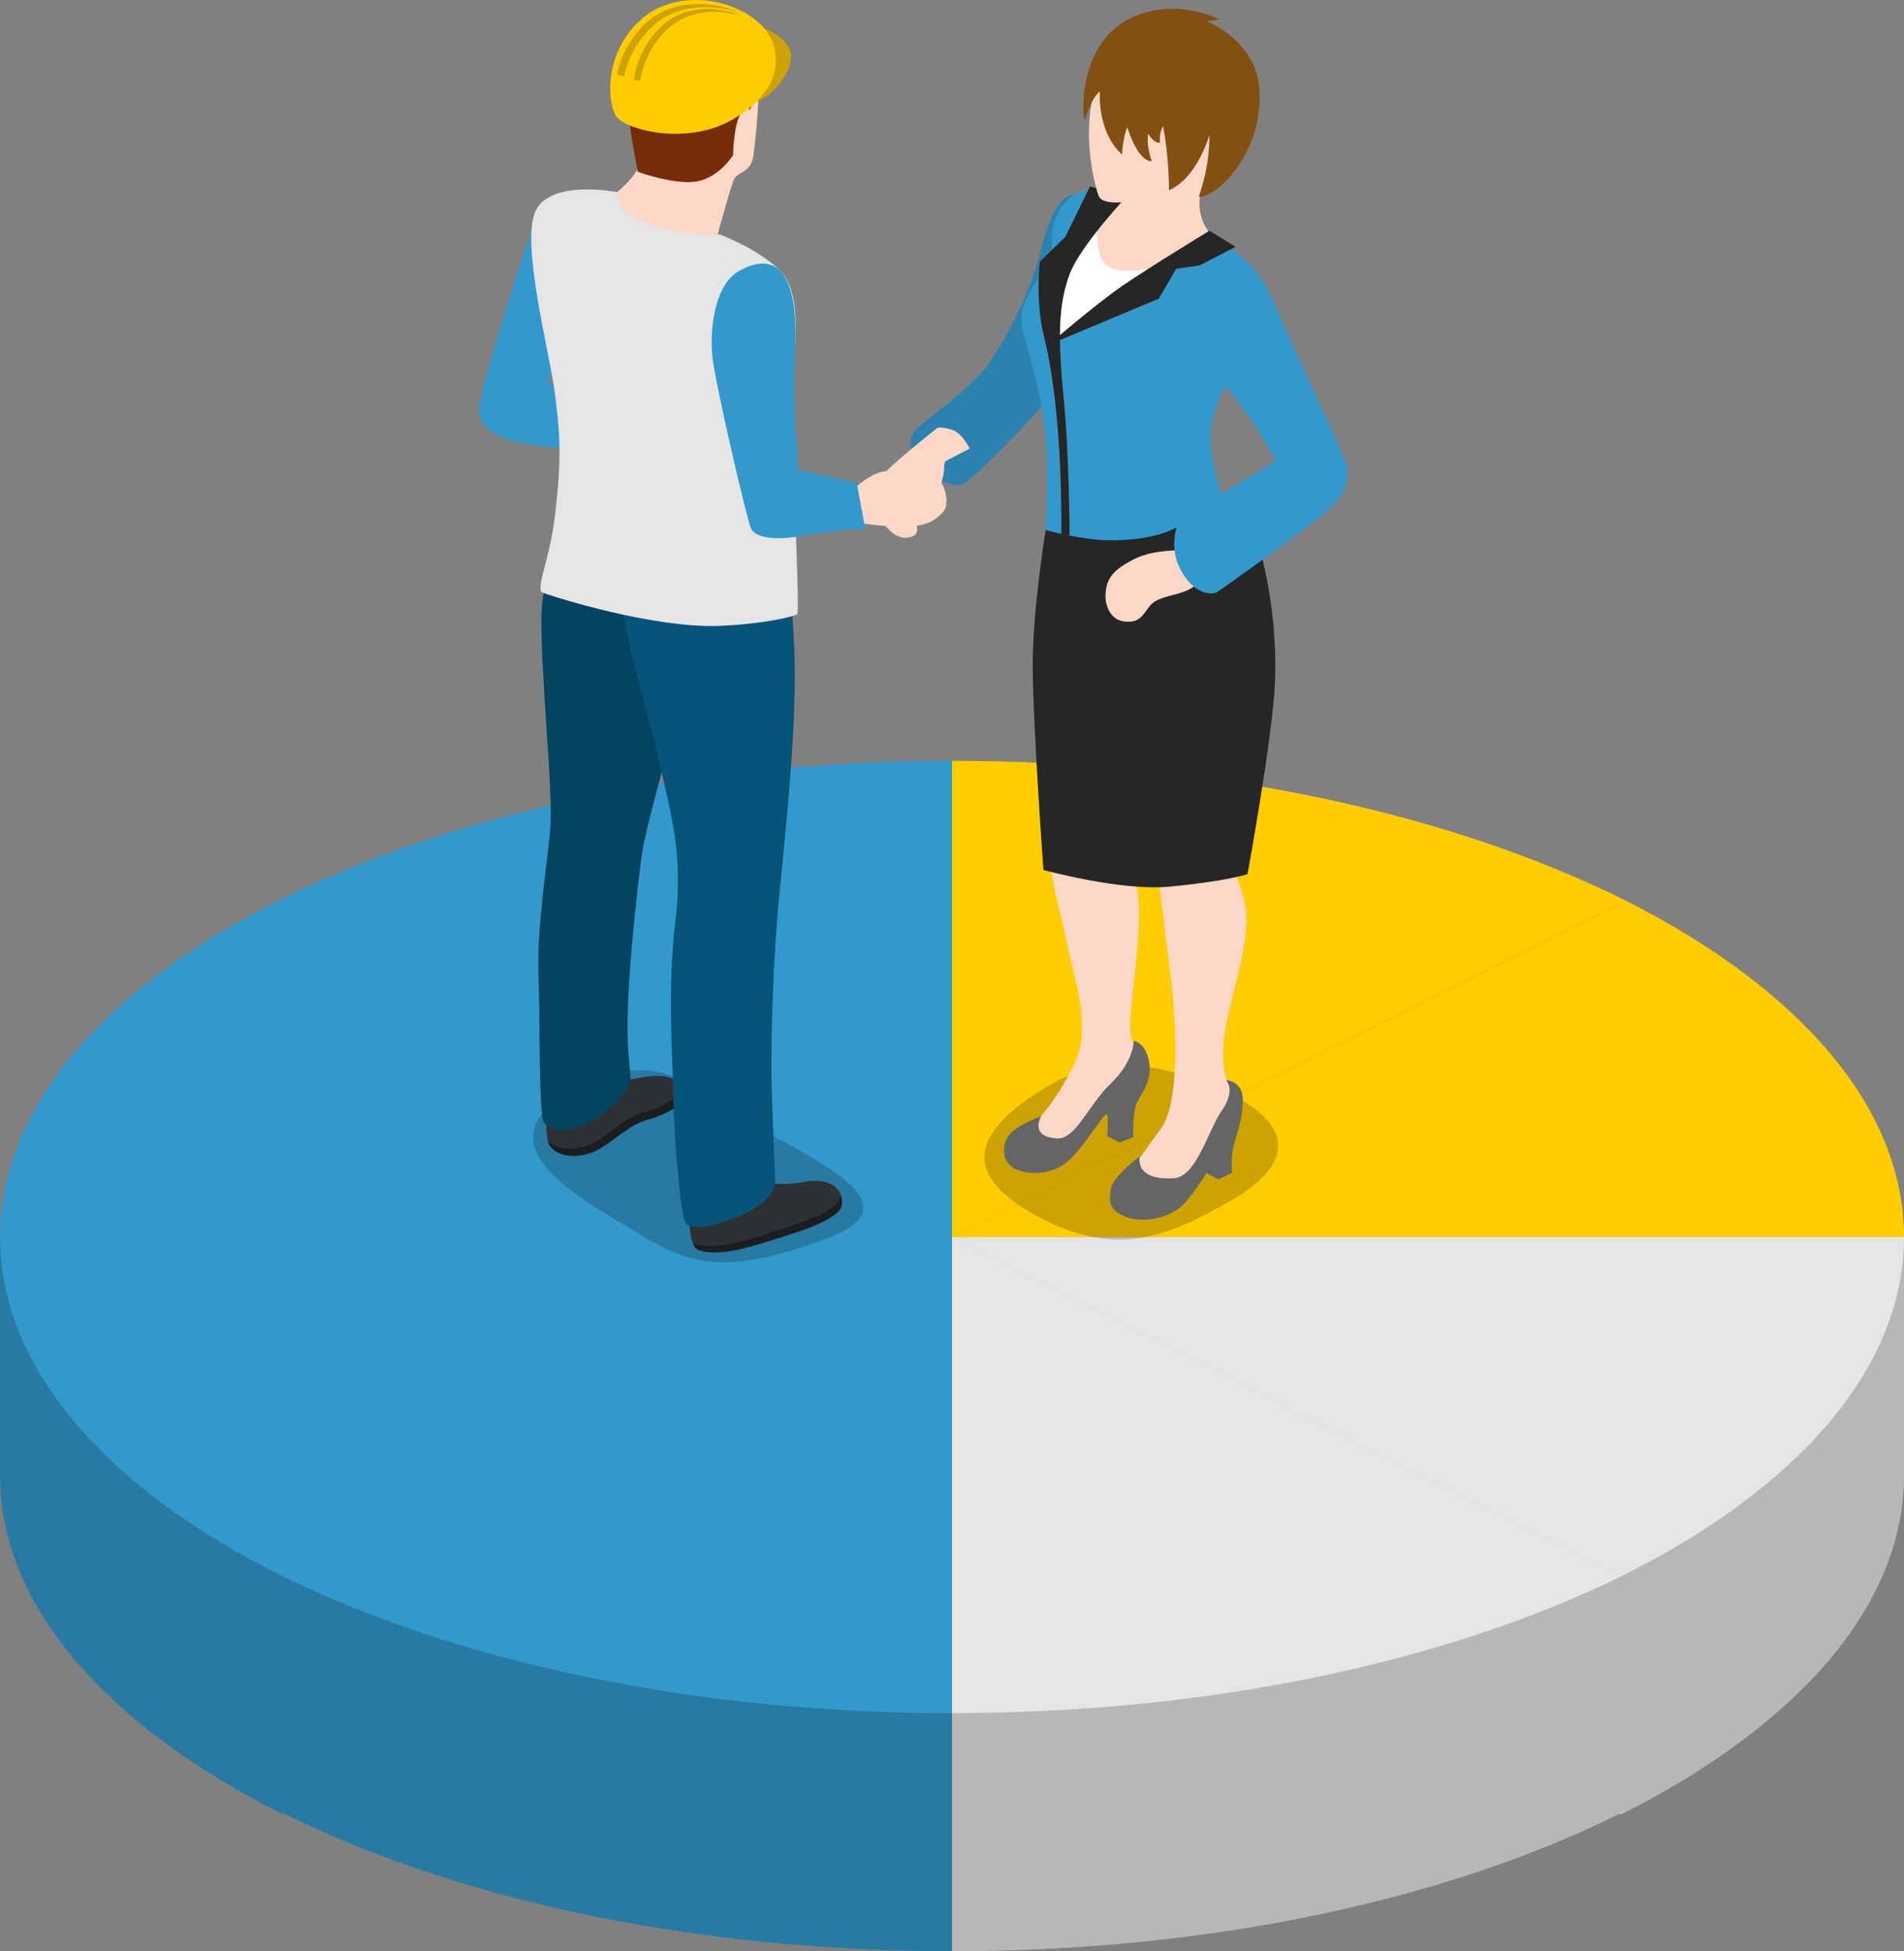 <?xml version="1.0" encoding="UTF-8"?><svg id="_レイヤー_2" xmlns="http://www.w3.org/2000/svg" viewBox="0 0 384 393.405"><rect x="0" y="0" width="384" height="393.405" fill="#808080" stroke="none"/><defs><style>.cls-1{fill:none;}.cls-2{fill:#fff;}.cls-3{fill:#fc0;}.cls-4{fill:#e5e5e5;}.cls-5{fill:#fbd7c7;}.cls-6{fill:#825012;}.cls-7{fill:#656565;}.cls-8{fill:#06547a;}.cls-9{fill:#2d3134;}.cls-10{fill:#39c;}.cls-11{fill:#262626;}.cls-12{fill:#762c07;}.cls-13{opacity:.1;}.cls-13,.cls-14,.cls-15,.cls-16,.cls-17{isolation:isolate;}.cls-14{opacity:.15;}.cls-15{opacity:.3;}.cls-16{opacity:.2;}.cls-17{opacity:.4;}</style></defs><g id="_レイヤー_1-2"><g id="chart-container"><g id="i46"><path class="cls-10" d="m56.1,181.605c34.8-17.4,82.8-28.2,135.9-28.2v144L56.1,229.605v-48h0Z"/><polygon class="cls-15" points="56.1 229.605 192 297.405 192 249.405 56.1 181.605 56.1 229.605"/><path class="cls-10" d="m0,249.405c0-26.4,21.6-50.4,56.1-67.8l135.9,67.8v48H0v-48Z"/><rect class="cls-16" y="249.405" width="192" height="48"/><path class="cls-10" d="m192,249.405h0v48l-135,68.4h0C21.9,348.105,0,324.105,0,297.405v-48h192Z"/><path class="cls-16" d="m57,317.805h0v48C21.9,348.105,0,324.105,0,297.405v-48c0,26.7,21.9,51,57,68.4Z"/><polygon class="cls-13" points="57 365.805 192 297.405 192 249.405 57 317.805 57 365.805"/><path class="cls-10" d="m57,317.805l135-68.4v144c-52.5,0-100.2-10.5-135-27.9v-47.7h0Z"/><path class="cls-16" d="m57,317.805c34.8,17.1,82.5,27.6,135,27.6v48c-52.5,0-100.2-10.5-135-27.9v-47.7h0Z"/></g><g id="i47"><path class="cls-3" d="m327.9,181.605c-34.8-17.4-82.8-28.2-135.9-28.2v144l135.9-67.8v-48h0Z"/><polygon class="cls-15" points="327.9 229.605 192 297.405 192 249.405 327.9 181.605 327.9 229.605"/><path class="cls-3" d="m384,249.405c0-26.4-21.6-50.4-56.1-67.8l-135.9,67.8v48h192v-48Z"/><rect class="cls-16" x="192" y="249.405" width="192" height="48"/><path class="cls-4" d="m192,249.405h0v48l135,68.4h0c35.1-17.7,57-41.7,57-68.4v-48h-192Z"/><path class="cls-16" d="m327,317.805h0v48c35.1-17.7,57-41.7,57-68.4v-48c0,26.7-21.9,51-57,68.4Z"/><polygon class="cls-13" points="327 365.805 192 297.405 192 249.405 327 317.805 327 365.805"/><path class="cls-4" d="m327,317.805l-135-68.4v144c52.5,0,100.2-10.5,135-27.9v-47.7h0Z"/><path class="cls-16" d="m327,317.805c-34.8,17.1-82.5,27.6-135,27.6v48c52.5,0,100.2-10.5,135-27.9v-47.7h0Z"/></g><g id="i32"><path class="cls-10" d="m184.88,86.485c1.56-1.68,11.52-8.64,14.64-13.32s7.8-12.72,10.08-21.6,3.72-10.92,6.48-12.24c2.88-1.32,4.8,26.04,3,30.24-1.92,4.2-8.64,11.88-10.44,14.04-1.92,2.04-11.16,12-14.28,13.92s-14.4-5.64-9.48-11.04Z"/><path class="cls-14" d="m184.88,86.485c1.56-1.68,11.52-8.64,14.64-13.32s7.8-12.72,10.08-21.6,3.72-10.92,6.48-12.24c2.88-1.32,4.8,26.04,3,30.24-1.92,4.2-8.64,11.88-10.44,14.04-1.92,2.04-11.16,12-14.28,13.92s-14.4-5.64-9.48-11.04Z"/><path class="cls-5" d="m189.08,86.245s-8.64,6.84-10.68,9.12c-1.8,1.92-3,5.28-1.08,8.76s4.44,5.04,6.84,3.96-1.2-5.4-.72-7.2c.48-2.04,2.28-5.76,2.88-3.96s-.6,3.72-.48,5.04c.24,1.32,1.8.6,2.76-1.32s1.8-4.8,1.8-6c0-.48,0-1.44.36-1.68s4.8-2.52,4.8-2.52c0,0-1.44-3-3.36-3.72s-3.12-.48-3.12-.48Z"/><path class="cls-16" d="m209.24,220.285c-13.92,9-14.64,17.04,0,24.96,15.96,8.64,26.64,3.96,39.12-3.24,12.48-7.2,14.04-15.84-4.32-23.28-15-5.88-24.36-5.28-34.8,1.56h0Z"/><path class="cls-5" d="m230.48,40.285s-10.8-4.8-14.52.36-2.04,13.08-2.04,13.08c0,0-6.36,7.2-6.36,11.16s6.12,7.68,6.12,7.68c0,0-.12,20.76-1.2,28.44s-3.6,25.68-2.76,38.28c.84,12.6,1.92,29.76,2.16,34.56s2.52,11.88,3.6,17.64,4.92,15.6,1.08,23.28-7.2,11.04-8.76,12.48.24,6.12,3.6,5.4,8.52-8.4,11.76-9.72,8.52-4.8,7.08-9.12-2.04-2.52-2.28-6.24c-.36-3.72,2.52-19.8,1.56-27-1.08-7.2-3.84-9.24-4.32-10.44-.48-1.32,6.72-34.92,6.72-34.92,0,0,1.44,32.4,1.32,35.88s2.4,21,3.24,29.28,1.2,22.32-2.28,27.12-9.48,12.24-7.08,13.92c2.28,1.68,9.96,3.24,11.64-1.08,1.8-4.32,6.24-13.2,7.92-15.48s2.16-3.72,1.2-6c-1.08-2.16-1.8-6-.6-12.24s4.92-17.52,3.96-23.4c-.96-6-3.84-9.72-3.48-13.92s9.72-29.52,7.8-47.04c-1.92-17.64-10.8-20.88-12.36-27.96-1.56-7.08,3.6-16.56,6.12-21.6,2.52-5.04,6.24-13.8,3-16.92s-6.96-5.28-8.4-7.56-2.88-9.84-2.88-9.84l-10.56,1.92Z"/><path class="cls-7" d="m209.96,225.085s-5.88,2.04-6.96,4.56c-.96,2.16-.6,4.68,1.44,5.88s6.24,1.56,9.72-.48,8.04-10.08,8.88-10.32c.72-.36.24,4.32.24,4.32l2.52,1.32,2.76-1.08s-.24-5.28.84-7.2,3.12-4.68,2.28-8.28c-.72-3.6-3-3.96-3-3.96,0,0,0,4.2-4.68,8.64-4.44,4.2-7.08,11.4-10.92,11.04-5.52-.36-3.12-4.44-3.12-4.44h0Z"/><path class="cls-7" d="m229.88,233.125s-5.52,4.08-5.88,6.72-.24,4.44,3.48,5.64,8.52-.24,10.68-2.16,5.16-6.84,5.16-6.84l2.4,1.32,2.76-1.32s-.36-3.24.48-6.12,1.68-5.16,1.68-8.76-3.36-3.84-3.36-3.84c0,0,2.04,1.92-.84,6.12s-5.16,13.44-9.72,13.68c-8.16.48-6.84-4.44-6.84-4.44Z"/><path class="cls-11" d="m211.04,105.925s-2.76,16.44-2.76,28.08,2.16,41.4,2.16,41.4c0,0,15.72,4.32,25.44,3.36,11.52-1.08,15.72-2.52,15.72-2.52,0,0,5.04-27.48,5.52-38.4.72-15.72-3.48-31.8-6.72-36s-39.36,4.08-39.36,4.08Z"/><path class="cls-5" d="m238.28,66.205s8.28,10.32,12.48,15.6,8.52,11.04,8.52,11.04c0,0-6.96,3.72-11.52,8.76s-7.92,9-9.12,9.24-6.36-.12-10.44,2.16c-3.6,1.92-4.8,3.48-5.16,6s.48,4.56,1.92,5.64c1.56,1.08,3.72.72,4.32.36,1.8-.96,2.16-3,3.84-3.84,2.16-1.2,5.4-1.32,7.44-2.76s24.48-15.96,27.24-18.96c2.76-3.12,4.08-6.6.84-11.16-3.12-4.56-13.2-20.88-15.84-26.04s-5.88-10.44-11.28-10.44c-5.4-.24-9.36,8.28-3.24,14.4Z"/><path class="cls-10" d="m271.28,92.845c-1.8-4.32-10.08-22.2-11.88-26.28-1.92-4.08-4.08-10.08-7.44-13.32s-7.68-6.36-9.24-7.68-15.84-6.24-15.84-6.24c-4.68-1.2-10.2-2.28-13.08,2.88s-1.2,9.96-1.2,9.96c0,0-6.48,6.96-6.6,11.64-.12,4.32,2.88,9.36,4.56,21.6,1.32,9.96.24,21.48.24,21.48h.12c.6.12,8.04,2.28,14.4,2.04,8.52-.24,12-2.64,12-2.64,0,0-1.68,4.56,1.08,9.12,2.64,4.56,6.12,4.56,7.08,3.96s17.16-12.12,21-15.36c4.08-3.24,6.48-6.96,4.8-11.16Zm-19.2,3.24c-3.12,1.92-5.88,3.48-5.88,3.48,0,0-1.92-6.48-2.04-11.16-.24-4.68,3-10.56,3-10.56,0,0,3.48,4.44,4.92,6.36,2.04,2.88,5.16,8.64,5.16,8.64,0,0-2.88,1.8-5.16,3.24Z"/><path class="cls-5" d="m224.84,39.445s-8.4,13.32-2.4,16.32,18.48-6.96,18.48-6.96l-9.24-10.32-6.84.96Z"/><path class="cls-2" d="m221.48,44.605s-1.2,7.68,2.4,9.36,10.92-.48,10.92-.48l-23.04,15.72s.12-10.8,2.16-14.52c2.16-3.72,7.56-10.08,7.56-10.08Z"/><path class="cls-11" d="m227.72,39.085s-9.72,10.2-12,16.2c-2.28,6.12-2.4,12.72-1.2,25.08,1.08,10.2,1.2,27.6,1.2,27.6l-1.68-.24s.48-24-3.48-39.84c-1.8-7.2-.84-15.12-.84-15.12l5.16-5.04,4.92-10.08,7.92,1.44Z"/><path class="cls-5" d="m227.48,40.645s-5.04.84-5.88-1.08c-.84-2.04-5.28-18.36,2.76-28.56,8.04-10.2,24.36-3.6,24.36,7.08,0,9.72-3.84,12.48-5.64,17.28-1.08,3-1.92,6.84-.12,10.08,1.8,3.12,3.24,4.8,3.24,4.8,0,0-9,5.52-15.72,3.84s-.24-5.04-1.2-7.8c-.72-2.76-1.8-5.64-1.8-5.64Z"/><path class="cls-6" d="m221.84,18.445s-.72,7.92,4.44,12.72c.24-3.84,1.08-5.52,1.08-5.52,0,0,2.04,6.96,4.92,6.84-1.2-3.48-.72-5.52-.72-5.52,0,0,1.2,2.04,2.4,1.8-.24-2.04.6-3.36.6-3.36,0,0,1.2,5.76,1.2,12.96,5.76-2.52,8.16-11.16,8.16-11.16,0,0,.12,6.48-2.16,12.48,3.24.24,12.96-8.28,12.24-21.48-.6-10.2-10.68-13.92-10.68-13.92l2.64-.36s-9-4.8-18.24-.12c-10.56,5.4-9.48,20.16-8.88,20.4,1.32-4.8,3-5.76,3-5.76Z"/><path class="cls-11" d="m243.92,46.525s-12.24,7.44-17.64,11.16c-5.4,3.72-14.88,11.88-14.88,11.88l22.32-9.36,3.48-6,4.8-.72,7.2-3.72-5.28-3.24Z"/><path class="cls-1" d="m247.16,77.845s-3.24,6-3,10.56c.24,4.68,2.04,11.16,2.04,11.16,0,0,2.76-1.56,5.88-3.48,2.4-1.44,5.16-3.24,5.16-3.24,0,0-3.12-5.76-5.16-8.64-1.44-1.92-4.92-6.36-4.92-6.36Z"/></g><g id="i50"><path class="cls-16" d="m166.44,249.805c15-5.52,6.12-11.88-10.08-20.52-15.6-8.28-22.8-20.88-43.08-8.04-16.32,10.44,6.36,21.84,14.16,26.64,11.64,7.44,19.08,9.36,39,1.92Z"/><path class="cls-5" d="m122.4,40.405s5.04,5.76,9.12,6.84c4.56,1.32,13.2.12,13.2.12,0,0,2.64-9.84,3.36-11.28s3.36-1.32,3.84-4.56,2.16-18.6,0-21.24-13.32-9.12-19.92-1.44-2.4,20.76-2.88,23.88c-.48,3.12-6.72,7.68-6.72,7.68Z"/><path class="cls-12" d="m128.64,34.645s7.56,2.76,12,1.92,7.2-5.28,7.2-5.28c0,0,.12-6,1.44-8.16,1.32-2.16,1.92-.96,1.92-.96,0,0,2.76-4.8,2.52-8.16-.24-4.44-4.56-11.52-16.44-8.52-9.24,2.4-10.68,12.12-10.56,16.2.12,4.32,1.92,12.96,1.92,12.96Z"/><path class="cls-5" d="m172.68,98.125s3.48-3.12,6.12-3.12,9,.12,10.32,1.32,2.76,5.4.84,7.2-3.24,2.4-6.72,2.64-10.08-.72-10.08-.72l-.48-7.32Z"/><path class="cls-9" d="m139.44,238.645c-.36,3.24-1.2,12.36,1.44,13.32,4.08,1.56,11.64-.96,15.36-2.16s13.2-3.84,13.56-6.96c.36-3-2.28-5.52-7.56-4.56-4.32.84-9.6.48-10.44-1.2l-.72-1.68-11.64,3.24Z"/><path class="cls-17" d="m169.44,240.685v.6c-.36,3.24-10.2,5.88-13.92,7.2-3.72,1.2-11.52,3.84-15.72,2.28,0,0-.12,0-.12-.12.24.72.6,1.2,1.2,1.44,4.08,1.56,11.64-.96,15.36-2.16s13.2-3.84,13.56-6.96c0-.96-.12-1.68-.36-2.28Z"/><path class="cls-10" d="m108.12,44.245c-2.4,5.52-11.52,35.04-11.52,38.28s2.64,5.52,8.28,6.72c5.64,1.2,21.6,2.4,21.6,2.4l-3.24-11.52-12.96-3,8.16-11.76-10.32-21.12Z"/><path class="cls-9" d="m110.52,219.205s-.96,9.48.24,11.52c1.44,2.64,6.36,3,9.96.96s6.12-5.04,10.32-6.12c4.2-1.08,9.12-4.2,6.72-6.6-2.88-2.88-6.12-2.28-12.84-.84-2.16.48-3.36-1.92-3.36-1.92l-11.04,3Z"/><path class="cls-17" d="m137.76,219.085q0-.12,0,0c-.24,1.92-4.08,4.08-7.44,5.04-4.2,1.08-6.72,4.08-10.32,6.12-3.36,1.92-7.8,1.8-9.6-.36.12.36.24.72.36.96,1.44,2.64,6.36,3,9.96.96s6.12-5.04,10.32-6.12c4.2-1.2,9.12-4.32,6.72-6.6Z"/><path class="cls-8" d="m142.68,101.485c-1.2-.12-23.88-4.92-23.88-4.92,0,0-9.24,15.48-9.6,27.24-.24,11.76,2.4,35.64,1.8,43.08-.48,6.24-2.76,19.92-2.4,29.52.36,10.68,0,29.16,1.2,30.12,3.24,3,9.48.12,12.72-2.64s4.2-4.56,4.56-6c.36-1.56-.72-4.08-.48-13.32.12-9.36,2.16-27.96,3-33.24s6.36-24.24,8.4-33.84,4.68-36,4.68-36Z"/><path class="cls-16" d="m142.68,101.485c-1.2-.12-23.88-4.92-23.88-4.92,0,0-9.24,15.48-9.6,27.24-.24,11.76,2.4,35.64,1.8,43.08-.48,6.24-2.76,19.92-2.4,29.52.36,10.68,0,29.16,1.2,30.12,3.24,3,9.48.12,12.72-2.64s4.2-4.56,4.56-6c.36-1.56-.72-4.08-.48-13.32.12-9.36,2.16-27.96,3-33.24s6.36-24.24,8.4-33.84,4.68-36,4.68-36Z"/><path class="cls-8" d="m158.04,102.685s1.68,17.76,2.16,28.2c.6,14.4-1.68,36.24-3,49.2-1.32,13.44-1.8,30.6-1.56,39.48.24,7.68.72,18.72.72,18.72,0,0,.36,3.84-7.92,7.2-4.32,1.8-9.24,2.64-10.2,1.08s-2.28-16.68-2.4-24.36c-.12-7.68-1.32-23.04.36-36.36,1.68-13.32-.96-21.84-3-31.32-2.16-9.48-7.32-26.28-7.92-34.08s3.36-19.68,3.36-19.68l29.4,1.92Z"/><path class="cls-4" d="m124.44,38.725s-13.44-2.64-16.44,3.84,2.76,28.2,3.84,36.24c1.08,8.16,1.56,13.2,0,25.8-1.08,8.64-3.96,14.28-2.4,14.88,3.12,1.2,22.44,7.08,35.16,6.72,8.16-.24,15.6-1.8,16.2-2.4s-1.44-39.36-.96-46.68,2.04-18.24-2.64-22.68c-4.56-4.44-12.12-7.2-12.12-7.2,0,0-7.44.6-14.4-2.04-6.96-2.52-6.24-6.48-6.24-6.48Z"/><path class="cls-10" d="m149.16,54.565c-5.04,2.76-6,11.64-5.52,17.04s7.08,33.36,7.8,34.92c1.08,2.28,6.12,2.28,9.84,1.56s13.2-1.56,13.2-1.56l-1.68-9.12-11.76-2.64s-1.32-14.28-.72-23.4-.36-22.68-11.16-16.8Z"/><path class="cls-3" d="m152.52,20.485c3.48-1.2,7.92-6.6,6.84-10.2-1.2-3.6-6.6-5.52-10.2-5.4s3.36,15.6,3.36,15.6Z"/><path class="cls-16" d="m152.52,20.485c3.48-1.2,7.92-6.6,6.84-10.2-1.2-3.6-6.6-5.52-10.2-5.4s3.36,15.6,3.36,15.6Z"/><path class="cls-3" d="m124.44,23.605c2.52,2.88,13.92,5.4,22.44.96s11.16-10.92,8.76-16.44c-3.24-7.56-18-11.4-26.16-4.32s-6.84,17.76-5.04,19.8Z"/><path class="cls-3" d="m125.88,24.085c-1.8-1.92-3-12.72,5.04-19.8,4.68-4.08,11.76-4.56,17.52-2.64-5.88-2.52-13.8-2.4-18.96,2.16-8.04,6.96-6.84,17.76-5.04,19.8.72.84,2.04,1.56,3.84,2.16-1.08-.48-1.92-1.08-2.4-1.68Z"/><path class="cls-16" d="m149.4,2.605c-5.88-2.52-13.56-2.76-18.72,1.68-3.48,3-5.52,7.2-6.24,10.68.48.24.96.36,1.44.48.72-3.48,2.64-7.56,6.24-10.56,4.68-4.08,11.52-4.08,17.28-2.28Z"/><path class="cls-16" d="m133.2,5.485c-3.24,3.12-4.8,7.08-5.4,10.56.48.12.84.12,1.32.24.6-3.48,2.16-7.2,5.28-10.2,4.2-4.08,10.44-4.56,15.6-2.64-5.28-2.52-12.24-2.4-16.8,2.04Z"/></g></g></g></svg>